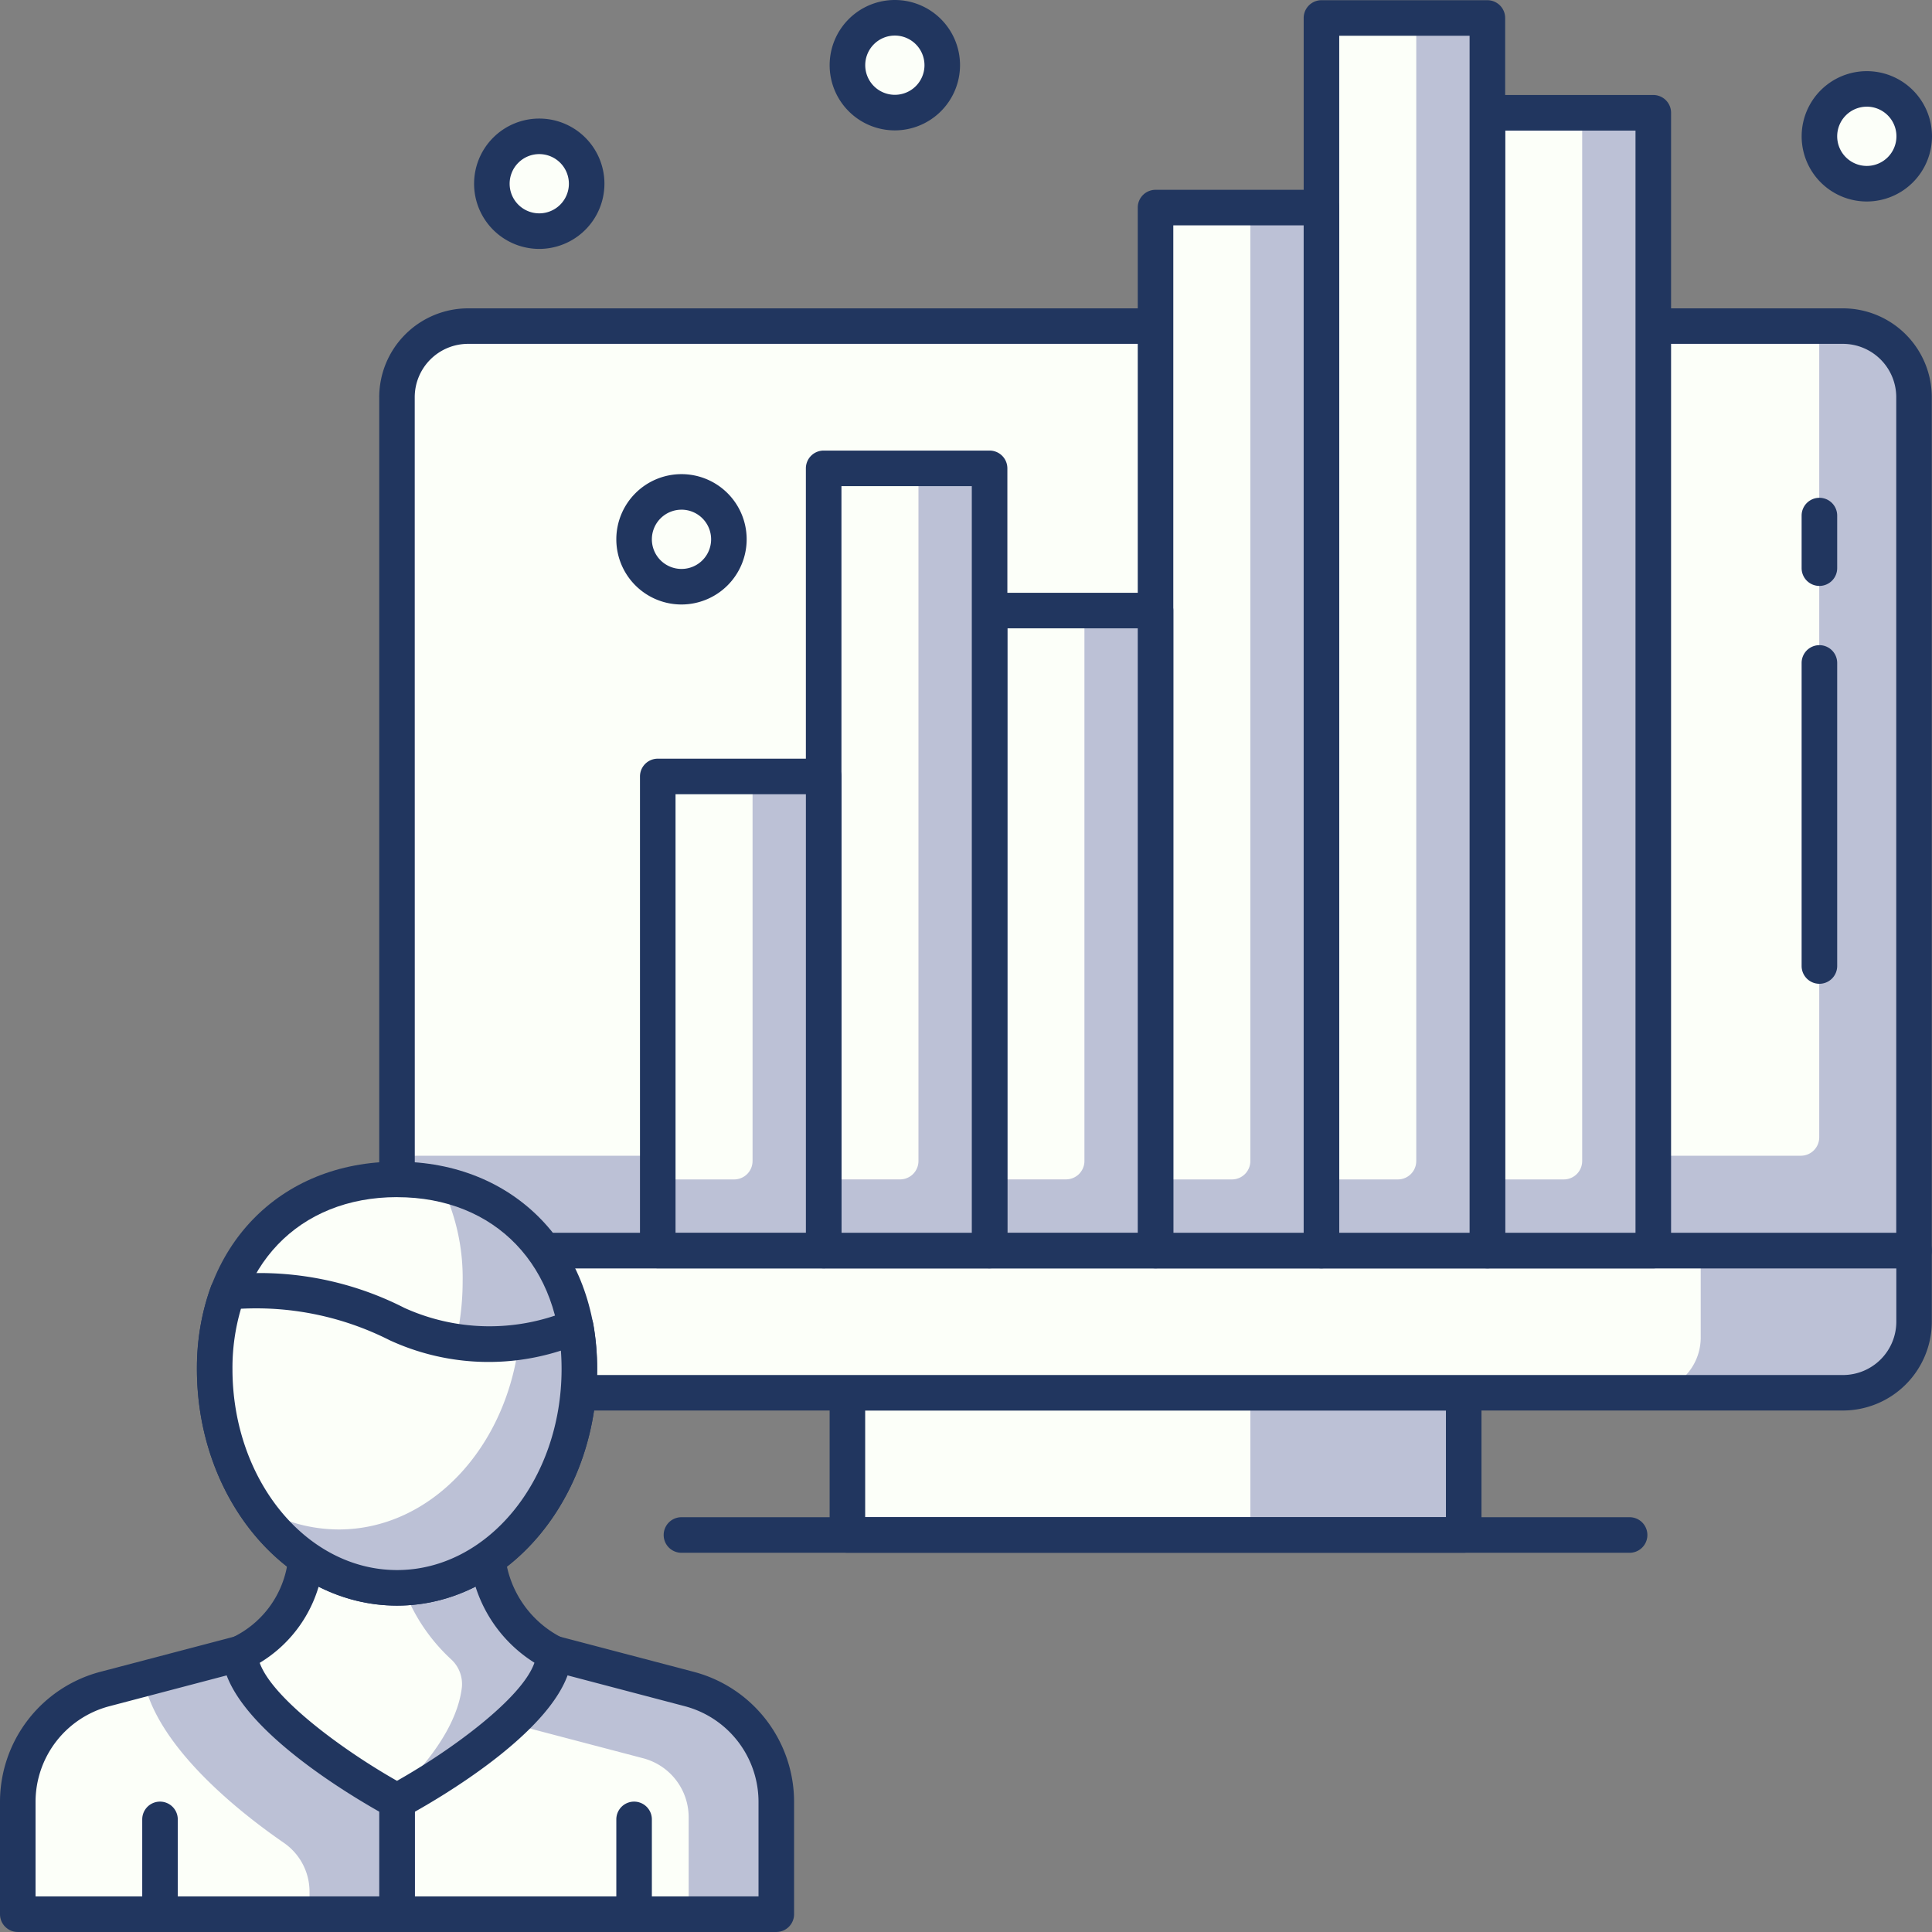 <svg xmlns="http://www.w3.org/2000/svg" width="105.001" height="105" viewBox="0 0 105.001 105"><rect x="0" y="0" width="105.001" height="105" fill="#808080" stroke="none"/><defs><style>.a{fill:#bcc1d6;}.b{fill:#fcfff9;}.c{fill:#21365f;}</style></defs><g transform="translate(-495 -132)"><rect class="a" width="33.494" height="7.729" transform="translate(541.056 207.694)"/><rect class="b" width="21.899" height="7.729" transform="translate(541.056 207.694)"/><path class="c" d="M5286.048,4483.8h-33.494a.966.966,0,0,1-.966-.966v-7.729a.966.966,0,0,1,.966-.967h33.494a.966.966,0,0,1,.967.967v7.729A.966.966,0,0,1,5286.048,4483.8Zm-32.528-1.933h31.563v-5.8H5253.52Z" transform="translate(-4711.499 -4267.412)"/><path class="a" d="M0,0H82.448a0,0,0,0,1,0,0V4.729a3,3,0,0,1-3,3H3a3,3,0,0,1-3-3V0A0,0,0,0,1,0,0Z" transform="translate(516.579 199.965)"/><path class="b" d="M0,0H70.852a0,0,0,0,1,0,0V4.729a3,3,0,0,1-3,3H3a3,3,0,0,1-3-3V0A0,0,0,0,1,0,0Z" transform="translate(516.579 199.965)"/><path class="c" d="M5312.137,4477.8h-74.718a4.836,4.836,0,0,1-4.831-4.831v-3.864a.966.966,0,0,1,.966-.967H5316a.966.966,0,0,1,.967.967v3.864A4.836,4.836,0,0,1,5312.137,4477.8Zm-77.617-7.729v2.9a2.9,2.9,0,0,0,2.9,2.9h74.718a2.9,2.9,0,0,0,2.9-2.9v-2.9Z" transform="translate(-4716.976 -4269.141)"/><path class="c" d="M5297.083,4482.073h-51.53a.966.966,0,0,1,0-1.933h51.53a.966.966,0,1,1,0,1.933Z" transform="translate(-4713.517 -4265.682)"/><path class="a" d="M3,0H79.448a3,3,0,0,1,3,3V50.241a0,0,0,0,1,0,0H0a0,0,0,0,1,0,0V3A3,3,0,0,1,3,0Z" transform="translate(516.578 149.723)"/><path class="b" d="M3,0H77.294a0,0,0,0,1,0,0V44.089a1,1,0,0,1-1,1H0a0,0,0,0,1,0,0V3A3,3,0,0,1,3,0Z" transform="translate(516.578 149.723)"/><path class="c" d="M5316,4481.315h-82.448a.967.967,0,0,1-.966-.966v-46.377a4.835,4.835,0,0,1,4.831-4.831h74.718a4.835,4.835,0,0,1,4.831,4.831v46.377A.966.966,0,0,1,5316,4481.315Zm-81.481-1.933h80.515v-45.411a2.9,2.9,0,0,0-2.9-2.9h-74.718a2.9,2.9,0,0,0-2.9,2.9Z" transform="translate(-4716.976 -4280.383)"/><rect class="a" width="9.018" height="61.836" transform="translate(575.837 138.129)"/><path class="b" d="M0,0H5.152a0,0,0,0,1,0,0V56.971a1,1,0,0,1-1,1H0a0,0,0,0,1,0,0V0A0,0,0,0,1,0,0Z" transform="translate(575.837 138.129)"/><path class="c" d="M5288.57,4483.909h-9.018a.966.966,0,0,1-.966-.966v-61.836a.966.966,0,0,1,.966-.966h9.018a.966.966,0,0,1,.967.966v61.836A.967.967,0,0,1,5288.57,4483.909Zm-8.051-1.933h7.085v-59.9h-7.085Z" transform="translate(-4703.717 -4282.978)"/><rect class="a" width="9.018" height="66.99" transform="translate(566.819 132.976)"/><path class="b" d="M0,0H5.152a0,0,0,0,1,0,0V62.124a1,1,0,0,1-1,1H0a0,0,0,0,1,0,0V0A0,0,0,0,1,0,0Z" transform="translate(566.819 132.976)"/><path class="c" d="M5281.571,4485.062h-9.018a.967.967,0,0,1-.966-.966v-66.989a.967.967,0,0,1,.966-.966h9.018a.967.967,0,0,1,.966.966V4484.1A.967.967,0,0,1,5281.571,4485.062Zm-8.052-1.933h7.085v-65.056h-7.085Z" transform="translate(-4705.734 -4284.13)"/><rect class="a" width="9.018" height="56.683" transform="translate(557.801 143.282)"/><path class="b" d="M0,0H5.153a0,0,0,0,1,0,0V51.818a1,1,0,0,1-1,1H0a0,0,0,0,1,0,0V0A0,0,0,0,1,0,0Z" transform="translate(557.801 143.282)"/><path class="c" d="M5274.571,4482.756h-9.018a.966.966,0,0,1-.966-.966v-56.683a.966.966,0,0,1,.966-.966h9.018a.966.966,0,0,1,.966.966v56.683A.966.966,0,0,1,5274.571,4482.756Zm-8.052-1.933h7.085v-54.75h-7.085Z" transform="translate(-4707.752 -4281.825)"/><rect class="a" width="9.018" height="34.78" transform="translate(548.785 165.182)"/><path class="b" d="M0,0H5.152a0,0,0,0,1,0,0V29.915a1,1,0,0,1-1,1H0a0,0,0,0,1,0,0V0A0,0,0,0,1,0,0Z" transform="translate(548.785 165.182)"/><path class="c" d="M5267.571,4477.853h-9.018a.966.966,0,0,1-.966-.966v-34.78a.966.966,0,0,1,.966-.966h9.018a.967.967,0,0,1,.967.966v34.78A.967.967,0,0,1,5267.571,4477.853Zm-8.052-1.932h7.086v-32.848h-7.086Z" transform="translate(-4709.77 -4276.924)"/><rect class="a" width="9.018" height="42.51" transform="translate(539.765 157.453)"/><path class="b" d="M0,0H5.152a0,0,0,0,1,0,0V37.645a1,1,0,0,1-1,1H0a0,0,0,0,1,0,0V0A0,0,0,0,1,0,0Z" transform="translate(539.765 157.453)"/><path class="c" d="M5260.57,4479.583h-9.018a.966.966,0,0,1-.966-.966v-42.51a.966.966,0,0,1,.966-.966h9.018a.967.967,0,0,1,.967.966v42.51A.966.966,0,0,1,5260.57,4479.583Zm-8.051-1.932h7.085v-40.577h-7.085Z" transform="translate(-4711.788 -4278.653)"/><rect class="a" width="9.018" height="25.762" transform="translate(530.748 174.2)"/><path class="b" d="M0,0H5.152a0,0,0,0,1,0,0V20.9a1,1,0,0,1-1,1H0a0,0,0,0,1,0,0V0A0,0,0,0,1,0,0Z" transform="translate(530.748 174.2)"/><path class="c" d="M5253.571,4475.835h-9.018a.966.966,0,0,1-.966-.966v-25.763a.966.966,0,0,1,.966-.966h9.018a.966.966,0,0,1,.966.966v25.763A.966.966,0,0,1,5253.571,4475.835Zm-8.052-1.932h7.085v-23.83h-7.085Z" transform="translate(-4713.805 -4274.907)"/><circle class="b" cx="2.576" cy="2.576" r="2.576" transform="translate(529.463 158.734)"/><path class="c" d="M5246.131,4443.22a3.542,3.542,0,1,1,3.542-3.543A3.546,3.546,0,0,1,5246.131,4443.22Zm0-5.152a1.61,1.61,0,1,0,1.61,1.609A1.611,1.611,0,0,0,5246.131,4438.067Z" transform="translate(-4714.093 -4278.367)"/><circle class="b" cx="2.576" cy="2.576" r="2.576" transform="translate(541.058 132.966)"/><path class="c" d="M5255.132,4423.218a3.543,3.543,0,1,1,3.542-3.542A3.547,3.547,0,0,1,5255.132,4423.218Zm0-5.153a1.61,1.61,0,1,0,1.61,1.61A1.612,1.612,0,0,0,5255.132,4418.065Z" transform="translate(-4711.498 -4284.132)"/><circle class="b" cx="2.576" cy="2.576" r="2.576" transform="translate(593.881 136.832)"/><path class="c" d="M5296.137,4426.219a3.542,3.542,0,1,1,3.543-3.543A3.548,3.548,0,0,1,5296.137,4426.219Zm0-5.153a1.61,1.61,0,1,0,1.61,1.61A1.611,1.611,0,0,0,5296.137,4421.065Z" transform="translate(-4699.679 -4283.268)"/><circle class="b" cx="2.576" cy="2.576" r="2.576" transform="translate(521.732 139.409)"/><path class="c" d="M5240.131,4428.219a3.542,3.542,0,1,1,3.542-3.542A3.546,3.546,0,0,1,5240.131,4428.219Zm0-5.153a1.61,1.61,0,1,0,1.61,1.61A1.611,1.611,0,0,0,5240.131,4423.066Z" transform="translate(-4715.823 -4282.691)"/><path class="c" d="M5293.561,4461.754a.967.967,0,0,1-.967-.966v-16.471a.966.966,0,0,1,1.933,0v16.471A.967.967,0,0,1,5293.561,4461.754Z" transform="translate(-4699.679 -4276.287)"/><path class="c" d="M5293.561,4441.923a.967.967,0,0,1-.967-.966V4438.1a.966.966,0,1,1,1.933,0v2.853A.967.967,0,0,1,5293.561,4441.923Z" transform="translate(-4699.679 -4278.079)"/><path class="b" d="M5249.219,4481.321l-7.346-1.929h-8.536v14.168h20.612v-6.105A6.341,6.341,0,0,0,5249.219,4481.321Z" transform="translate(-4716.76 -4257.527)"/><path class="a" d="M5249.219,4481.321l-7.346-1.929h-8.536v3.172h3.778l9.6,2.522a3.313,3.313,0,0,1,2.472,3.2v5.27h4.757v-6.105A6.341,6.341,0,0,0,5249.219,4481.321Z" transform="translate(-4716.76 -4257.527)"/><path class="c" d="M5254.167,4494.744h-20.613a.966.966,0,0,1-.966-.966v-14.168a.966.966,0,0,1,.966-.966h8.536a.956.956,0,0,1,.244.031l7.346,1.93a7.311,7.311,0,0,1,5.453,7.068v6.105A.966.966,0,0,1,5254.167,4494.744Zm-19.647-1.933H5253.2v-5.139a5.379,5.379,0,0,0-4.012-5.2h0l-7.225-1.9h-7.445Z" transform="translate(-4716.976 -4257.744)"/><path class="b" d="M5229.416,4479.393l-7.346,1.93a6.341,6.341,0,0,0-4.732,6.133v6.105h20.612v-14.168Z" transform="translate(-4721.371 -4257.527)"/><path class="a" d="M5227.888,4479.393l-5.247,1.377c.709,3.714,5.288,7.3,7.637,8.917a3.225,3.225,0,0,1,1.387,2.662v1.212h4.757v-14.168Z" transform="translate(-4719.843 -4257.527)"/><path class="c" d="M5238.166,4494.744h-20.612a.966.966,0,0,1-.966-.966v-6.105a7.314,7.314,0,0,1,5.452-7.068l7.348-1.93a.974.974,0,0,1,.246-.031h8.532a.966.966,0,0,1,.966.966v14.168A.966.966,0,0,1,5238.166,4494.744Zm-19.646-1.933h18.68v-12.236h-7.442l-7.227,1.9a5.379,5.379,0,0,0-4.011,5.2Z" transform="translate(-4721.588 -4257.744)"/><path class="b" d="M5235.247,4489s8.481-4.579,8.536-8.027a6.612,6.612,0,0,1-3.526-4.618c-.055-.3-.1-2.173-.13-2.458l-9.769.007c-.037.325-.088,2.25-.157,2.6a6.362,6.362,0,0,1-3.487,4.469C5226.79,4484.413,5235.247,4489,5235.247,4489Z" transform="translate(-4718.668 -4259.111)"/><path class="a" d="M5238.5,4476.358c-.055-.3-.1-2.173-.13-2.458l-5.54,0c.026.292.622,2.079.661,2.374a9.958,9.958,0,0,0,2.933,5.017,1.819,1.819,0,0,1,.583,1.55c-.337,2.738-3.06,5.307-3.828,5.984l.312.176s8.481-4.579,8.536-8.027A6.612,6.612,0,0,1,5238.5,4476.358Z" transform="translate(-4716.908 -4259.111)"/><path class="c" d="M5235.463,4490.186a.984.984,0,0,1-.461-.117c-1.495-.812-8.954-5.051-9.038-8.854a.967.967,0,0,1,.54-.889,5.365,5.365,0,0,0,2.964-3.787c.03-.174.068-1.039.089-1.5s.042-.884.058-1.022a.966.966,0,0,1,.958-.854l9.769-.007h0a.967.967,0,0,1,.96.855c.015.127.032.545.051,1.015.022.554.042,1.19.072,1.388a5.669,5.669,0,0,0,3.014,3.925.966.966,0,0,1,.525.874c-.061,3.821-7.544,8.052-9.043,8.862A.961.961,0,0,1,5235.463,4490.186ZM5228,4481.7c.683,1.917,4.487,4.725,7.461,6.412,2.989-1.687,6.81-4.5,7.47-6.42a7.58,7.58,0,0,1-3.41-4.944,16.314,16.314,0,0,1-.1-1.655v-.013l-7.935,0v.033a17.425,17.425,0,0,1-.122,1.787A7.236,7.236,0,0,1,5228,4481.7Z" transform="translate(-4718.885 -4259.327)"/><path class="b" d="M5245.464,4469.7c0-6.569-4.435-10.306-9.909-10.306s-9.911,3.737-9.911,10.306,4.438,11.892,9.911,11.892S5245.464,4476.264,5245.464,4469.7Z" transform="translate(-4718.977 -4263.293)"/><path class="a" d="M5237.511,4459.591a11.449,11.449,0,0,1,1.189,5.29c0,6.567-4.436,11.892-9.909,11.892a8.322,8.322,0,0,1-1.687-.185,9.5,9.5,0,0,0,8.03,4.942c5.474,0,9.909-5.325,9.909-11.892C5245.043,4464.056,5241.833,4460.527,5237.511,4459.591Z" transform="translate(-4718.556 -4263.235)"/><path class="c" d="M5235.771,4482.771c-6,0-10.876-5.769-10.876-12.857,0-6.638,4.473-11.272,10.876-11.272s10.875,4.635,10.875,11.272C5246.646,4477,5241.769,4482.771,5235.771,4482.771Zm0-22.2c-5.35,0-8.944,3.753-8.944,9.34,0,6.023,4.013,10.926,8.944,10.926s8.943-4.9,8.943-10.926C5244.714,4464.326,5241.121,4460.573,5235.771,4460.573Z" transform="translate(-4719.193 -4263.509)"/><path class="b" d="M5235.556,4465.91c-3.937-1.8-6.962-2.062-9.207-1.719a12.028,12.028,0,0,0-.7,4.16c0,6.567,4.438,11.892,9.911,11.892s9.909-5.325,9.909-11.892a13.19,13.19,0,0,0-.2-2.3A12.233,12.233,0,0,1,5235.556,4465.91Z" transform="translate(-4718.977 -4261.947)"/><path class="a" d="M5244.792,4465.608a14.113,14.113,0,0,1-3.085.807c-.683,5.769-4.8,10.209-9.8,10.209a8.583,8.583,0,0,1-4.607-1.368,9.4,9.4,0,0,0,7.779,4.54c5.474,0,9.909-5.325,9.909-11.892A13.19,13.19,0,0,0,5244.792,4465.608Z" transform="translate(-4718.5 -4261.5)"/><path class="c" d="M5235.771,4481.425c-6,0-10.876-5.769-10.876-12.858a13.024,13.024,0,0,1,.764-4.494.967.967,0,0,1,.762-.621,17.336,17.336,0,0,1,9.753,1.794,11.2,11.2,0,0,0,8.963.123.979.979,0,0,1,.822.061.964.964,0,0,1,.477.672,14.061,14.061,0,0,1,.211,2.464C5246.646,4475.656,5241.769,4481.425,5235.771,4481.425Zm-8.482-16.134a11.343,11.343,0,0,0-.462,3.276c0,6.024,4.013,10.926,8.944,10.926s8.943-4.9,8.943-10.926q0-.506-.037-1a12.834,12.834,0,0,1-9.307-.565h0A16.054,16.054,0,0,0,5227.29,4465.291Z" transform="translate(-4719.193 -4262.163)"/><path class="c" d="M5223.554,4492.727a.966.966,0,0,1-.966-.966v-5.153a.966.966,0,0,1,1.932,0v5.153A.967.967,0,0,1,5223.554,4492.727Z" transform="translate(-4719.858 -4255.727)"/><path class="c" d="M5243.555,4492.727a.966.966,0,0,1-.966-.966v-5.153a.966.966,0,0,1,1.932,0v5.153A.967.967,0,0,1,5243.555,4492.727Z" transform="translate(-4714.093 -4255.727)"/></g></svg>